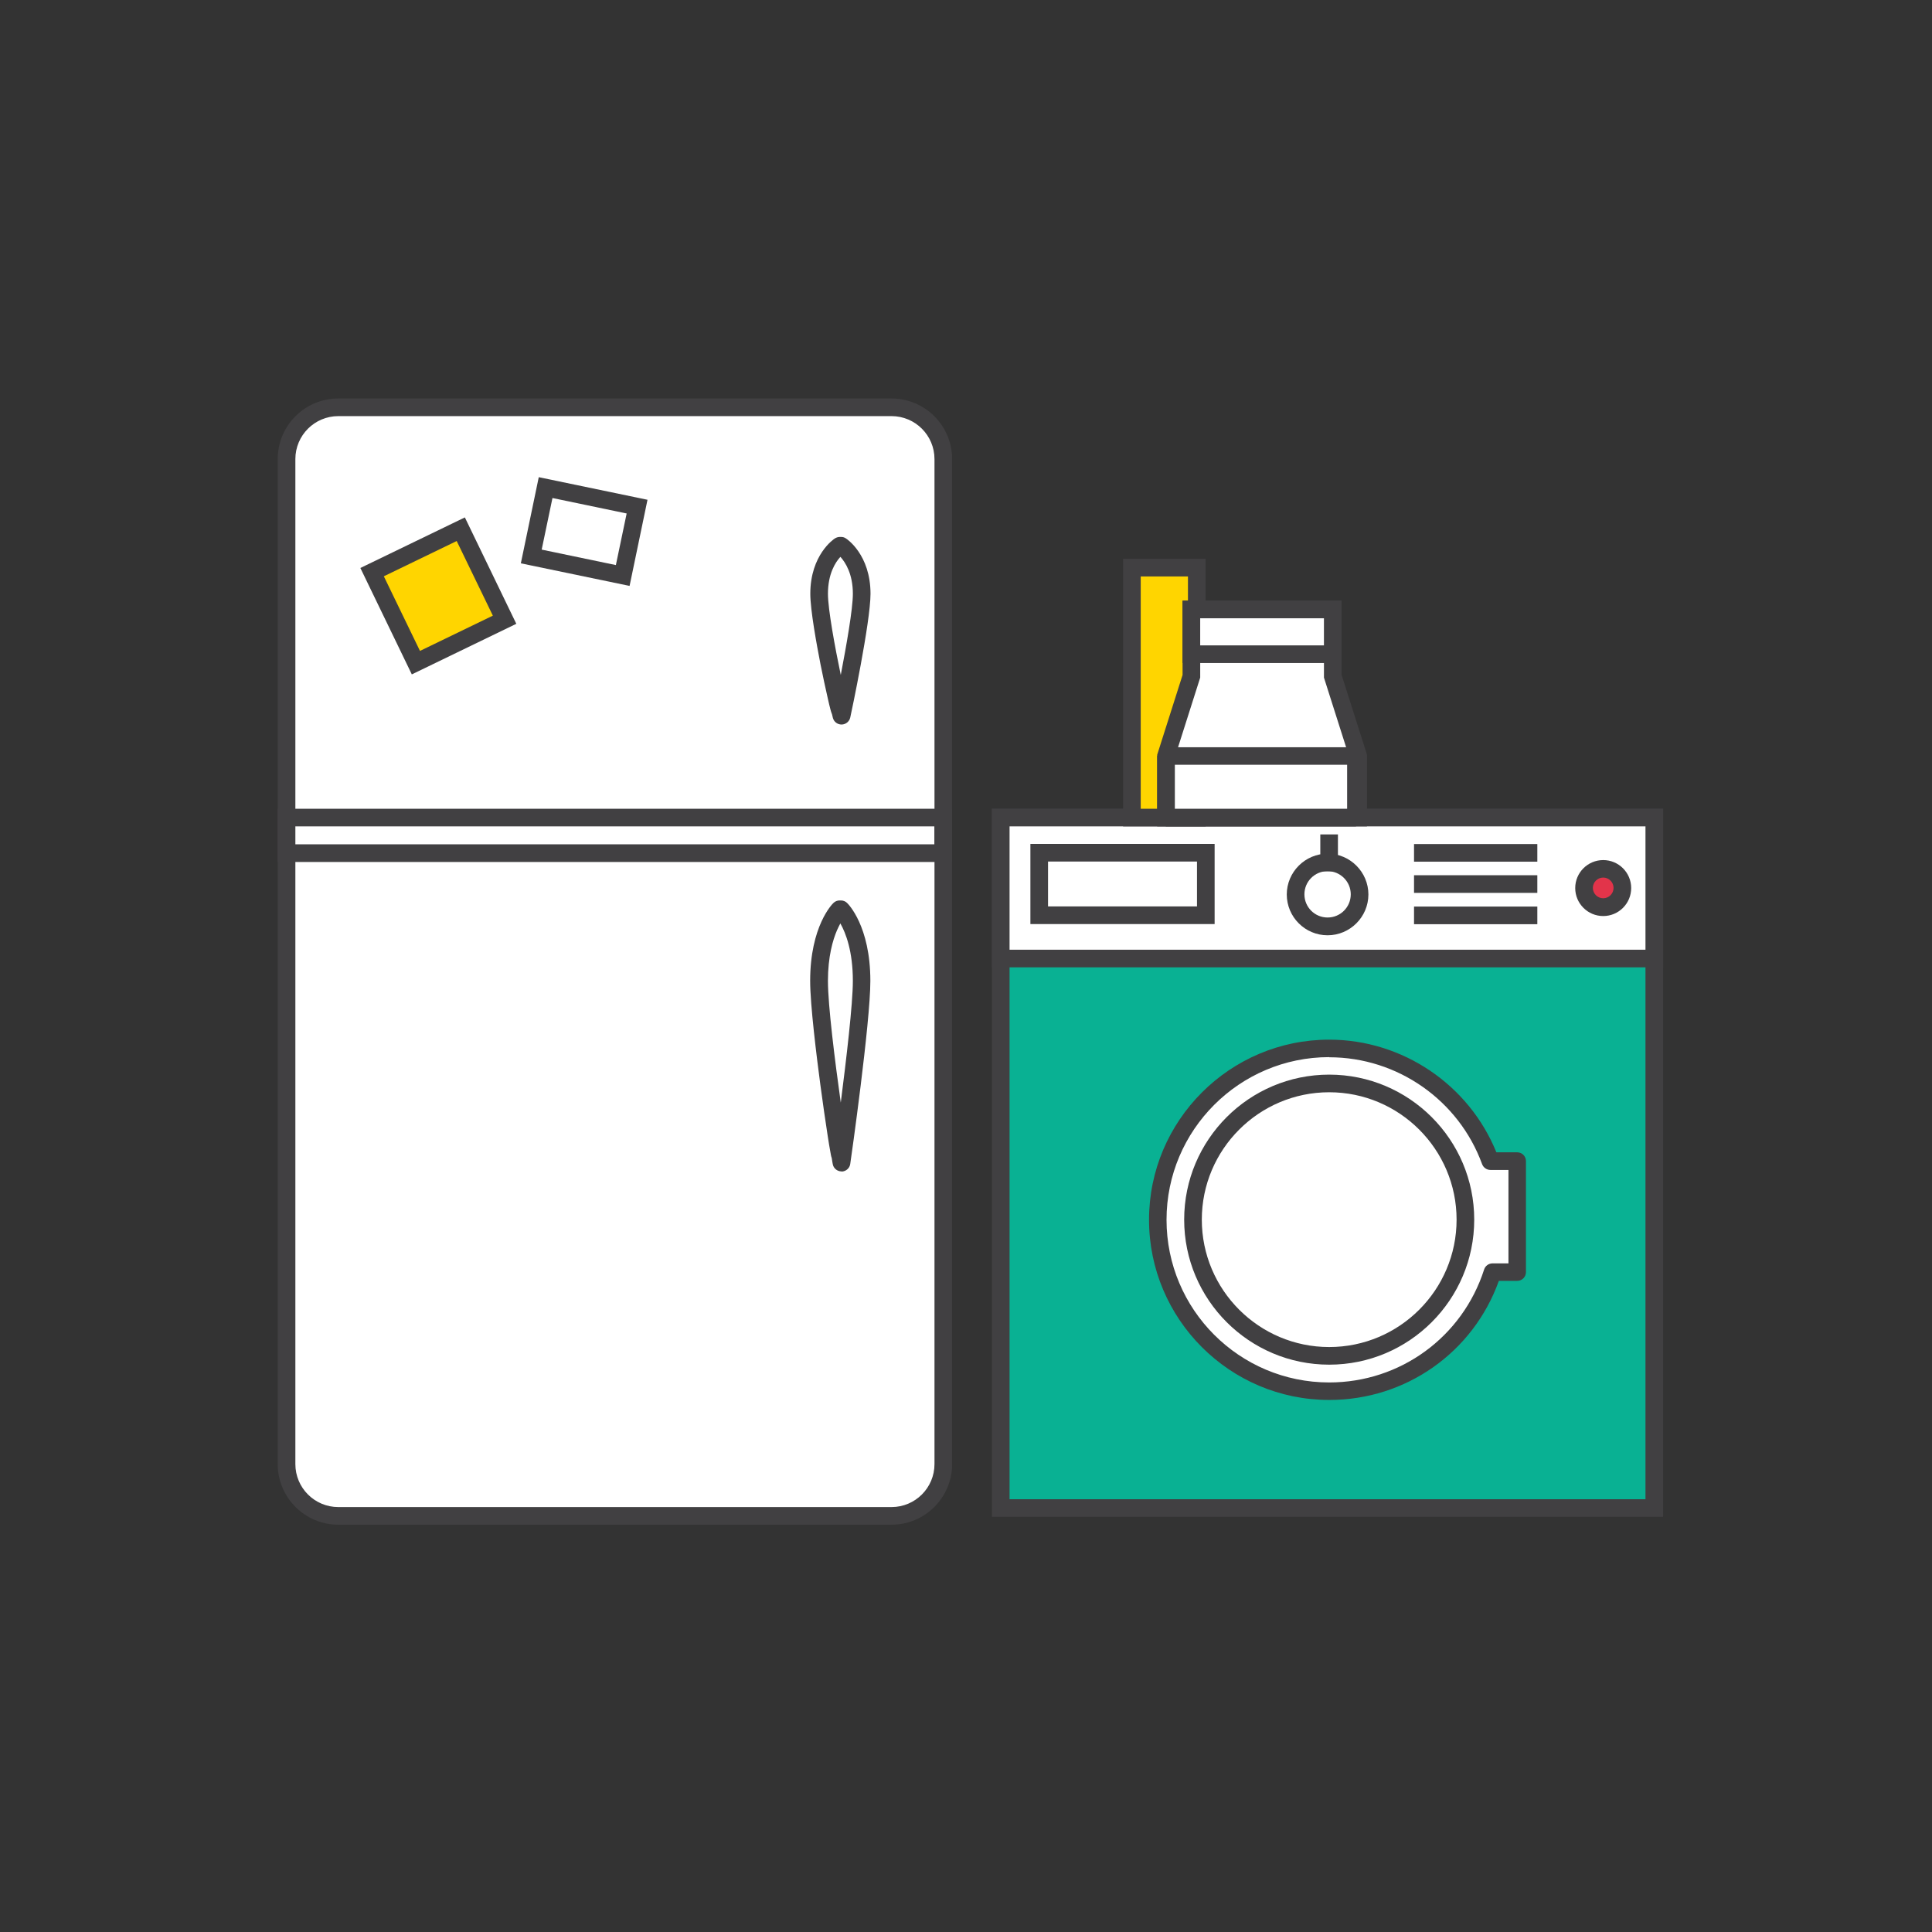 <svg width="160" height="160" viewBox="0 0 160 160" fill="none" xmlns="http://www.w3.org/2000/svg">
<rect x="0" y="0" width="160" height="160" fill="#333333" stroke="none"/>
<g clip-path="url(#clip0_55_127)">
<rect x="24" y="34" width="54" height="91" rx="2" fill="white"/>
<path d="M73.83 126.27H28.021C25.257 126.27 23 124.025 23 121.249V38.021C23 35.245 25.245 33 28.021 33H73.83C76.594 33 78.851 35.245 78.851 38.021V121.249C78.851 124.013 76.606 126.27 73.83 126.27ZM28.021 34.461C26.054 34.461 24.461 36.054 24.461 38.021V121.249C24.461 123.216 26.054 124.809 28.021 124.809H73.83C75.797 124.809 77.39 123.216 77.39 121.249V38.021C77.39 36.054 75.797 34.461 73.83 34.461H28.021Z" fill="#414042"/>
<path d="M78.103 67.703H23.725V70.648H78.103V67.703Z" fill="white"/>
<path d="M78.839 71.385H23V66.979H78.839V71.385ZM24.461 69.924H77.378V68.439H24.461V69.924Z" fill="#414042"/>
<path d="M71.354 81.222C71.354 76.937 69.652 75.296 69.652 75.296H69.544C69.544 75.296 67.842 76.937 67.842 81.222C67.842 84.662 69.532 96.069 69.604 95.695C69.665 96.069 69.701 96.274 69.701 96.274C69.701 96.274 71.354 84.662 71.354 81.222Z" fill="white"/>
<path d="M69.689 97.011C69.339 97.011 69.025 96.757 68.965 96.407C68.965 96.407 68.928 96.226 68.88 95.9C68.82 95.743 68.796 95.55 68.76 95.357C68.699 95.043 68.627 94.585 68.542 94.041C68.361 92.846 68.132 91.313 67.939 89.841C67.625 87.475 67.094 83.214 67.094 81.234C67.094 76.684 68.941 74.849 69.025 74.777C69.158 74.644 69.339 74.571 69.532 74.571H69.641C69.834 74.571 70.015 74.644 70.148 74.777C70.232 74.849 72.079 76.684 72.079 81.234C72.079 84.687 70.486 95.924 70.413 96.395C70.365 96.745 70.063 97.011 69.701 97.023L69.689 97.011ZM69.592 76.478C69.508 76.635 69.411 76.829 69.315 77.046C68.977 77.83 68.566 79.207 68.566 81.234C68.566 83.262 69.146 87.873 69.629 91.313C70.087 87.728 70.63 83.141 70.63 81.234C70.63 78.772 70.039 77.263 69.604 76.491L69.592 76.478Z" fill="#414042"/>
<path d="M71.355 49.163C71.355 46.29 69.653 45.179 69.653 45.179H69.545C69.545 45.179 67.843 46.278 67.843 49.163C67.843 51.468 69.533 59.121 69.605 58.867C69.665 59.121 69.702 59.254 69.702 59.254C69.702 59.254 71.355 51.456 71.355 49.151V49.163Z" fill="white"/>
<path d="M69.69 60.002C69.352 60.002 69.062 59.773 68.977 59.459C68.977 59.459 68.953 59.35 68.905 59.157C68.845 59.024 68.808 58.88 68.772 58.747C68.712 58.529 68.639 58.216 68.555 57.841C68.374 57.033 68.144 56.007 67.951 55.017C67.638 53.411 67.106 50.527 67.106 49.175C67.106 45.94 69.062 44.636 69.146 44.588C69.267 44.515 69.4 44.467 69.545 44.467H69.653C69.798 44.467 69.931 44.503 70.052 44.588C70.136 44.636 72.092 45.94 72.092 49.175C72.092 51.529 70.486 59.109 70.414 59.423C70.341 59.749 70.052 59.99 69.714 60.002C69.714 60.002 69.714 60.002 69.702 60.002H69.69ZM69.593 46.121C69.183 46.567 68.567 47.521 68.567 49.175C68.567 50.454 69.146 53.593 69.629 55.898C70.088 53.496 70.631 50.442 70.631 49.175C70.631 47.533 70.016 46.58 69.605 46.121H69.593Z" fill="#414042"/>
<path d="M38.163 43.824L30.818 47.379L34.447 54.875L41.792 51.32L38.163 43.824Z" fill="#FFD500"/>
<path d="M34.105 55.85L29.844 47.038L38.498 42.85L42.759 51.661L34.105 55.85ZM31.787 47.726L34.781 53.906L40.816 50.985L37.822 44.805L31.787 47.726Z" fill="#414042"/>
<path d="M45.183 40.383L43.998 46.079L51.573 47.655L52.758 41.959L45.183 40.383Z" fill="white"/>
<path d="M52.139 48.523L43.134 46.652L44.618 39.518L53.623 41.389L52.139 48.523ZM44.86 45.517L51.004 46.797L51.897 42.524L45.753 41.244L44.86 45.517Z" fill="#414042"/>
</g>
<g clip-path="url(#clip1_55_127)">
<path d="M136.996 67.715H82.871V124.906H136.996V67.715Z" fill="#09B193"/>
<path d="M137.732 125.618H82.147V66.979H137.732V125.618ZM83.607 124.158H136.271V68.439H83.607V124.17V124.158Z" fill="#414042"/>
<path d="M136.996 67.715H82.871V79.388H136.996V67.715Z" fill="white"/>
<path d="M137.732 80.112H82.147V66.979H137.732V80.112ZM83.607 78.651H136.271V68.439H83.607V78.651Z" fill="#414042"/>
<path d="M125.637 96.142H123.416C121.424 90.698 116.21 86.811 110.078 86.811C102.232 86.811 95.883 93.172 95.883 101.006C95.883 108.84 102.244 115.201 110.078 115.201C116.403 115.201 121.762 111.061 123.597 105.339H125.637V96.142Z" fill="white"/>
<path d="M110.078 115.938C101.845 115.938 95.158 109.238 95.158 101.018C95.158 92.798 101.857 86.099 110.078 86.099C116.149 86.099 121.653 89.829 123.923 95.43H125.649C126.047 95.43 126.373 95.755 126.373 96.154V105.352C126.373 105.75 126.047 106.076 125.649 106.076H124.128C122.003 112.002 116.427 115.938 110.09 115.938H110.078ZM110.078 87.547C102.654 87.547 96.607 93.583 96.607 101.018C96.607 108.454 102.642 114.489 110.078 114.489C115.956 114.489 121.11 110.735 122.909 105.134C123.005 104.833 123.283 104.627 123.609 104.627H124.924V96.89H123.428C123.126 96.89 122.848 96.697 122.74 96.407C120.808 91.108 115.727 87.559 110.09 87.559L110.078 87.547Z" fill="#414042"/>
<path d="M121.043 103.588C122.473 97.528 118.72 91.456 112.66 90.026C106.6 88.596 100.528 92.349 99.098 98.409C97.667 104.469 101.42 110.541 107.48 111.971C113.54 113.401 119.612 109.648 121.043 103.588Z" fill="white"/>
<path d="M110.079 113.016C103.452 113.016 98.068 107.633 98.068 101.006C98.068 94.379 103.452 88.996 110.079 88.996C116.705 88.996 122.089 94.379 122.089 101.006C122.089 107.633 116.705 113.016 110.079 113.016ZM110.079 90.456C104.261 90.456 99.529 95.188 99.529 101.006C99.529 106.824 104.261 111.556 110.079 111.556C115.897 111.556 120.628 106.824 120.628 101.006C120.628 95.188 115.897 90.456 110.079 90.456Z" fill="#414042"/>
<path d="M112.588 74.076C112.588 75.537 111.406 76.732 109.933 76.732C108.46 76.732 107.277 75.549 107.277 74.076C107.277 72.604 108.46 71.421 109.933 71.421C111.406 71.421 112.588 72.604 112.588 74.076Z" fill="white"/>
<path d="M109.945 77.456C108.074 77.456 106.565 75.935 106.565 74.076C106.565 72.218 108.086 70.697 109.945 70.697C111.804 70.697 113.325 72.218 113.325 74.076C113.325 75.935 111.804 77.456 109.945 77.456ZM109.945 72.145C108.883 72.145 108.026 73.002 108.026 74.064C108.026 75.127 108.883 75.984 109.945 75.984C111.007 75.984 111.864 75.127 111.864 74.064C111.864 73.002 110.995 72.145 109.945 72.145Z" fill="#414042"/>
<path d="M110.802 69.103H109.342V72.157H110.802V69.103Z" fill="#414042"/>
<path d="M99.854 70.624H86.058V75.803H99.854V70.624Z" fill="white"/>
<path d="M100.59 76.527H85.333V69.888H100.59V76.527ZM86.794 75.066H99.13V71.349H86.794V75.066Z" fill="#414042"/>
<path d="M134.364 73.545C134.364 74.427 133.652 75.139 132.771 75.139C131.89 75.139 131.178 74.427 131.178 73.545C131.178 72.664 131.89 71.952 132.771 71.952C133.652 71.952 134.364 72.664 134.364 73.545Z" fill="#E2344A"/>
<path d="M132.771 75.863C131.491 75.863 130.453 74.825 130.453 73.545C130.453 72.266 131.491 71.228 132.771 71.228C134.05 71.228 135.088 72.266 135.088 73.545C135.088 74.825 134.05 75.863 132.771 75.863ZM132.771 72.676C132.3 72.676 131.914 73.062 131.914 73.533C131.914 74.004 132.3 74.39 132.771 74.39C133.241 74.39 133.628 74.004 133.628 73.533C133.628 73.062 133.241 72.676 132.771 72.676Z" fill="#414042"/>
<path d="M127.315 69.9H117.104V71.361H127.315V69.9Z" fill="#414042"/>
<path d="M127.315 72.483H117.104V73.944H127.315V72.483Z" fill="#414042"/>
<path d="M127.315 75.078H117.104V76.539H127.315V75.078Z" fill="#414042"/>
<path d="M99.118 47.002H93.746V67.703H99.118V47.002Z" fill="#FFD500"/>
<path d="M99.842 68.439H93.01V46.278H99.842V68.439ZM94.47 66.979H98.381V47.738H94.47V66.979Z" fill="#414042"/>
<path d="M110.38 56.007V50.466H104.526H98.66V56.007L96.56 62.609V67.715H104.526H112.481V62.609L110.38 56.007Z" fill="white"/>
<path d="M113.205 68.439H95.835V62.501L97.935 55.898V49.742H111.104V55.886L113.205 62.489V68.427V68.439ZM97.283 66.979H111.744V62.718L109.644 56.115V51.203H99.396V56.115L97.296 62.718V66.979H97.283Z" fill="#414042"/>
<path d="M110.368 50.466H98.659V54.172H110.368V50.466Z" fill="white"/>
<path d="M111.104 54.908H97.935V49.742H111.104V54.908ZM99.395 53.448H109.643V51.203H99.395V53.448Z" fill="#414042"/>
<path d="M112.288 62.609H96.56V67.715H112.288V62.609Z" fill="white"/>
<path d="M112.287 68.439H96.559L95.835 67.715V62.609L96.559 61.885H112.287L113.012 62.609V67.715L112.287 68.439ZM97.296 66.979H111.563V63.334H97.296V66.979Z" fill="#414042"/>
</g>
<defs>
<clipPath id="clip0_55_127">
<rect width="55.839" height="93.27" fill="white" transform="translate(23 33)"/>
</clipPath>
<clipPath id="clip1_55_127">
<rect width="55.585" height="79.341" fill="white" transform="translate(82.147 46.278)"/>
</clipPath>
</defs>
</svg>

